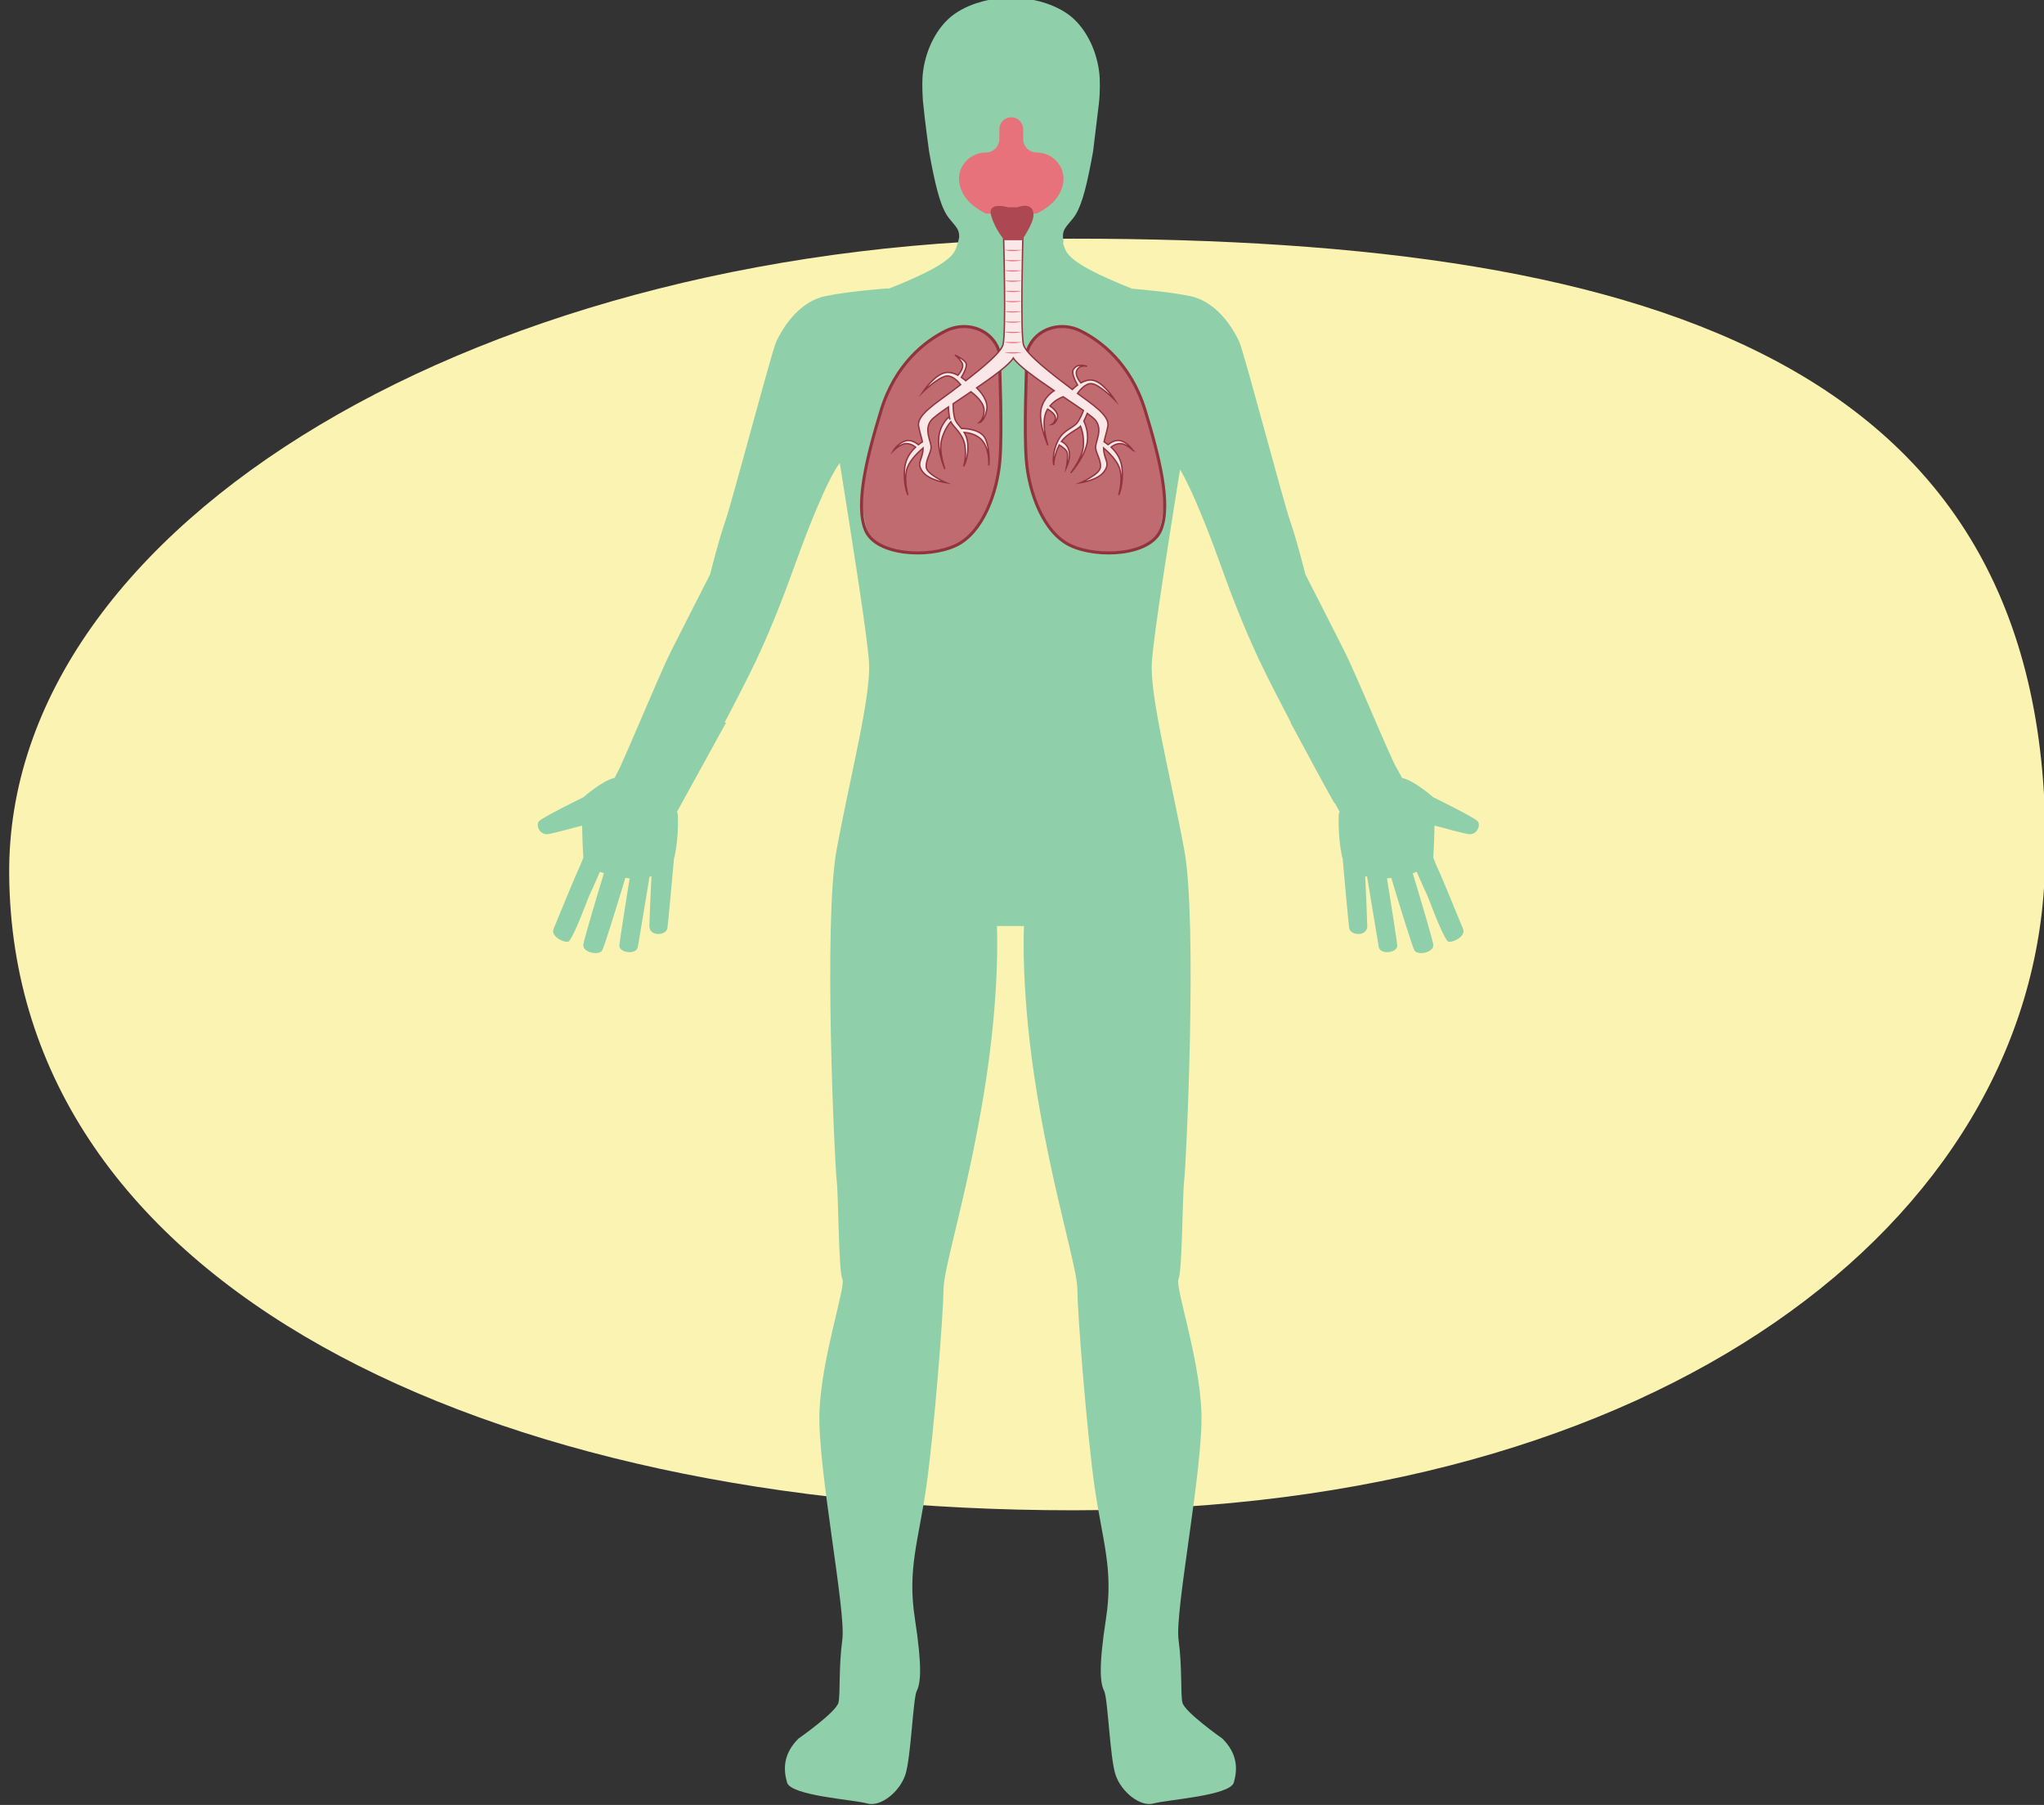 <?xml version="1.0" encoding="UTF-8"?><svg id="a" xmlns="http://www.w3.org/2000/svg" width="754.12" height="666.01" xmlns:xlink="http://www.w3.org/1999/xlink" viewBox="0 0 754.12 666.01"><rect x="0" y="0" width="754.12" height="666.01" fill="#333333" stroke="none"/><defs><clipPath id="b"><path d="M380.22,126.81c3.76-6.15,11.8-7.96,18.28-4.79,7.69,3.76,18.77,12.31,23.98,29.37,5.25,17.17,9.6,34.65,5.82,44.1s-23.13,10.55-33.28,5.82c-10.15-4.72-15.34-19.76-16.33-31.06s.12-34.23,.11-38.83c0-1.65,.56-3.2,1.42-4.61Z" fill="none" stroke="#91343d" stroke-miterlimit="10" stroke-width="1.11"/></clipPath><clipPath id="c"><path d="M367.35,126.81c-3.76-6.15-11.8-7.96-18.28-4.79-7.69,3.76-18.77,12.31-23.98,29.37-5.25,17.17-9.6,34.65-5.82,44.1,3.78,9.44,23.13,10.55,33.28,5.82,10.15-4.72,15.34-19.76,16.33-31.06s-.12-34.23-.11-38.83c0-1.65-.56-3.2-1.42-4.61Z" fill="none" stroke="#91343d" stroke-miterlimit="10" stroke-width="1.11"/></clipPath></defs><path d="M754.43,321.46c-4.24,129.5-141.67,235.83-358.48,235.83S4.61,474.2,3.39,322.68C2.35,193.11,179.15,88.07,395.95,88.07s364.57,47.66,358.48,233.39Z" fill="#fbf3b2"/><g><path d="M517.24,287.06c-1.88-1.41-15.91-36.14-21.07-46.46-5.16-10.32-14.55-28.62-14.55-28.62,0,0-3.28-13.14-5.63-19.71-2.35-6.57-17.09-62.52-18.77-66.16-2.82-6.1-8.91-15.01-18.3-16.89-7.32-1.46-17.2-2.36-21.2-2.68-11.64-4.64-22.22-9.53-24.45-13.98-.42-.85-.76-1.78-1.04-2.74,.12-.24,.17-.5,.12-.78-.7-4.22,.7-4.93,3.52-8.45,2.82-3.52,4.57-9.85,6.69-20.76,.25-1.31,.5-2.65,.73-4l2.11-17.39c.14-1.19,.25-2.4,.3-3.6,.1-2.22,.11-4.25,.03-5.98-.35-7.39-3.52-16.19-9.5-21.82s-15.48-7.39-17.59-7.39h-11.21c-2.11,0-11.61,1.76-17.59,7.39-5.98,5.63-9.15,14.43-9.5,21.82-.11,2.3-.05,5.11,.15,8.22,.73,7.71,2.29,18.79,2.29,18.79,.23,1.34,.47,2.66,.72,3.96,2.11,10.91,3.87,17.24,6.69,20.76,2.45,3.06,3.83,3.99,3.69,6.96-.33,1.76-.83,3.51-1.58,5.01-2.24,4.48-12.95,9.41-24.68,14.07l.05-.23s-13.61,.94-22.99,2.82c-9.38,1.88-15.48,10.79-18.3,16.89-1.68,3.64-16.42,59.59-18.77,66.16-2.35,6.57-5.63,19.71-5.63,19.71,0,0-9.38,18.3-14.55,28.62-5.16,10.32-20.31,47.91-22.19,49.32l25.94,6.51c1.41-1.88,22.05-40.35,28.15-53.49,6.1-13.14,10.32-24.4,14.55-36.13,4.08-11.34,11.24-29.7,15.95-35.99,3.87,24.22,10.25,64.01,10.8,73.76,.7,12.67-7.04,42.23-11.96,68.97-4.93,26.74-.7,116.13,0,121.76s.7,33.78,2.11,36.6c1.41,2.82-7.74,28.86-8.45,49.27-.7,20.41,9.85,73.19,8.45,83.75-1.41,10.56-.7,19.71-1.41,23.23-.7,3.52-14.78,13.37-14.78,13.37-5.63,5.63-5.63,11.26-4.22,16.19,1.41,4.93,24.63,6.33,29.56,7.74,4.93,1.41,11.96-4.22,14.08-10.56,2.11-6.33,2.82-28.15,4.22-30.97,1.41-2.82,2.11-8.45-.7-26.74-2.82-18.3,1.41-28.86,4.22-48.56,2.82-19.71,6.33-64.05,6.33-72.49s8.45-33.78,14.78-71.79c6.33-38,4.93-62.64,4.93-62.64h10.01s-1.41,24.63,4.93,62.64c6.33,38,14.78,63.34,14.78,71.79s3.52,52.78,6.33,72.49c2.82,19.71,7.04,30.26,4.22,48.56-2.82,18.3-2.11,23.93-.7,26.74,1.41,2.82,2.11,24.63,4.22,30.97,2.11,6.33,9.15,11.96,14.08,10.56,4.93-1.41,28.15-2.82,29.56-7.74,1.41-4.93,1.41-10.56-4.22-16.19,0,0-14.08-9.85-14.78-13.37-.7-3.52,0-12.67-1.41-23.23-1.41-10.56,9.15-63.34,8.45-83.75-.7-20.41-9.85-46.45-8.45-49.27,1.41-2.82,1.41-30.97,2.11-36.6,.7-5.63,4.93-95.01,0-121.76-4.93-26.74-12.67-56.3-11.96-68.97,.52-9.44,6.51-46.98,10.41-71.35,4.62,7.73,10.71,23.45,14.36,33.58,4.22,11.73,8.45,22.99,14.55,36.13,6.1,13.14,26.74,51.61,28.15,53.49l24.82-9.37Z" fill="#8fcfa9"/><path d="M201.63,307.84c1.27,.07,11.41-2.76,11.83-2.87,.09-.02,.58-.14,1.31-.32,.06,5.33,.45,11.71,.45,11.71,0,0,0,.03,.02,.08-.82,2.09-1.56,3.9-1.85,4.44-.81,1.53-8.18,19.51-9.17,21.93-1.21,2.95,4.83,5.55,5.73,4.46,2.43-2.95,6.92-15.89,7.73-17.42,.39-.74,2.06-4.5,3.66-8.17,.45,.19,.94,.37,1.46,.55-2.87,9.44-7.19,24.04-7.57,26.16-.55,3.08,5.63,4.29,6.91,2.37,.68-1.02,5.52-16.64,8.57-26.82,.51,.06,1.04,.12,1.59,.18-1.43,9.16-3.9,24.14-3.78,25.06,.33,2.5,6.33,3.21,6.83,.18,.43-2.65,2.8-16.91,4.28-25.83,.24-.07,.48-.14,.71-.22-.33,7.06-.72,15.81-.76,18.36-.06,3.99,6.25,3.69,6.66,.76,.34-2.38,1.85-19.29,2.43-25.78,.13-.33,.23-.65,.3-.99,1.58-7.66,1.1-15.43,1.1-15.43-.07-.2-.18-.41-.33-.63,4.31-7.84,18.15-32.97,18.15-32.97,0,0-22.79-1.1-25.94-1.38-.49-.04-10.64,12.72-15.18,21.79-4.59,.98-11.49,7.12-11.49,7.12,0,0-15.37,7.52-16.46,8.91-1.09,1.38,.04,4.6,2.8,4.76Z" fill="#8fcfa9"/><path d="M542.39,307.84c-1.27,.07-11.41-2.76-11.83-2.87-.09-.02-.58-.14-1.31-.32-.06,5.33-.45,11.71-.45,11.71,0,0,0,.03-.02,.08,.82,2.09,1.56,3.9,1.85,4.44,.81,1.53,8.18,19.51,9.17,21.93,1.21,2.95-4.83,5.55-5.73,4.46-2.43-2.95-6.92-15.89-7.73-17.42-.39-.74-2.06-4.5-3.66-8.17-.45,.19-.94,.37-1.46,.55,2.87,9.44,7.19,24.04,7.57,26.16,.55,3.08-5.63,4.29-6.91,2.37-.68-1.02-5.52-16.64-8.57-26.82-.51,.06-1.04,.12-1.59,.18,1.43,9.16,3.9,24.14,3.78,25.06-.33,2.5-6.33,3.21-6.83,.18-.43-2.65-2.8-16.91-4.28-25.83-.24-.07-.48-.14-.71-.22,.33,7.06,.72,15.81,.76,18.36,.06,3.99-6.25,3.69-6.66,.76-.34-2.38-1.85-19.29-2.43-25.78-.13-.33-.23-.65-.3-.99-1.58-7.66-1.1-15.43-1.1-15.43,.07-.2,.18-.41,.33-.63-4.31-7.84-18.15-32.97-18.15-32.97,0,0,22.79-1.1,25.94-1.38,.49-.04,10.64,12.72,15.18,21.79,4.59,.98,11.49,7.12,11.49,7.12,0,0,15.37,7.52,16.46,8.91,1.09,1.38-.04,4.6-2.8,4.76Z" fill="#8fcfa9"/></g><g><g><g clip-path="url(#b)"><path d="M387.45,126.4c6.37-1.18,25.47,8.94,33.23,25.13,7.76,16.19,6.83,43.25,3.05,52.69s-18.5,8.43-28.65,3.71-15.39-26.38-16.38-37.68,.4-34.91,1.79-39.3c1.39-4.39,6.96-4.55,6.96-4.55Z" fill="#e18e87"/><path d="M389.2,114.78c6.98-1.18,26.05,13.84,34.55,30.03,8.5,16.19,7.03,44.56,2.89,54-4.14,9.44-25.07,10.55-36.19,5.82s-11.6-29.81-12.69-41.11c-1.09-11.3,.44-34.91,1.96-39.3s9.48-9.45,9.48-9.45Z" fill="#bf6b70"/></g><path d="M380.22,126.81c3.76-6.15,11.8-7.96,18.28-4.79,7.69,3.76,18.77,12.31,23.98,29.37,5.25,17.17,9.6,34.65,5.82,44.1s-23.13,10.55-33.28,5.82c-10.15-4.72-15.34-19.76-16.33-31.06s.12-34.23,.11-38.83c0-1.65,.56-3.2,1.42-4.61Z" fill="none" stroke="#91343d" stroke-miterlimit="10" stroke-width="1.11"/></g><g><g clip-path="url(#c)"><path d="M360.12,126.4c-6.37-1.18-25.47,8.94-33.23,25.13s-6.83,43.25-3.05,52.69c3.78,9.44,18.5,8.43,28.65,3.71,10.15-4.72,15.39-26.38,16.38-37.68s-.4-34.91-1.79-39.3-6.96-4.55-6.96-4.55Z" fill="#e18e87"/><path d="M358.37,114.78c-6.98-1.18-26.05,13.84-34.55,30.03-8.5,16.19-7.03,44.56-2.89,54,4.14,9.44,25.07,10.55,36.19,5.82,11.12-4.72,11.6-29.81,12.69-41.11s-.44-34.91-1.96-39.3-9.48-9.45-9.48-9.45Z" fill="#bf6b70"/></g><path d="M367.35,126.81c-3.76-6.15-11.8-7.96-18.28-4.79-7.69,3.76-18.77,12.31-23.98,29.37-5.25,17.17-9.6,34.65-5.82,44.1,3.78,9.44,23.13,10.55,33.28,5.82,10.15-4.72,15.34-19.76,16.33-31.06s-.12-34.23-.11-38.83c0-1.65-.56-3.2-1.42-4.61Z" fill="none" stroke="#91343d" stroke-miterlimit="10" stroke-width="1.11"/></g><path d="M418.04,166.26s-1.53-2.61-4.33-3.56c-1.95-.66-3.89,.57-4.9,1.38-.57-.46-1.09-.81-1.48-1.06,.34-1.69,.96-3.41,1.41-5.78,.74-3.91-5.95-8.16-11.22-12.08,.95-1.31,3.08-3.86,5.29-3.59,2.96,.36,8.51,6.04,8.51,6.04,0,0-4.44-7-8.51-7.36-1.41-.13-2.81,.36-4.04,1.05-.7-.87-2.21-3.01-1.51-4.55,1.1-2.43,3.79-1.55,3.79-1.55,0,0-3.63-1.54-5.13,1.32-.67,1.28,1.04,4.5,1.64,5.55-.79,.57-1.46,1.18-1.94,1.65-7.75-5.85-16.77-12.8-17.97-16.38-1.27-3.8-.25-40.62-.25-40.62h-7.14s1.02,36.83-.25,40.62c-.99,2.94-7.23,8.14-13.72,13.15-.44-.39-.99-.84-1.61-1.26,.61-.99,2.33-3.97,1.7-5.24-.76-1.54-4.08-2.97-4.08-2.97,0,0,1.66,1.07,2.68,2.97,.8,1.48-.81,3.61-1.56,4.48-1.27-.68-2.71-1.16-4.18-1.03-4.21,.36-8.79,7.24-8.79,7.24,0,0,5.74-5.58,8.79-5.93,2.09-.24,4.12,1.84,5.19,3.18-1.29,.98-2.56,1.94-3.79,2.87-5.33,4.02-12.49,8.42-11.73,12.46,.45,2.38,1.08,4.09,1.41,5.78-.39,.25-.91,.6-1.48,1.06-1.01-.81-2.95-2.04-4.9-1.38-2.8,.95-4.33,3.56-4.33,3.56,0,0,2.68-2.61,4.72-2.61s3.47,1.34,3.47,1.34c-1.74,1.63-3.59,4.08-3.98,7.33-.76,6.41,1.15,10.32,1.15,10.32,0,0-1.78-6.17-.13-10.32,1.1-2.75,3.93-5.51,5.72-7.05,0,.47-.03,.96-.11,1.47-.51,3.32-2.29,4.27,0,7.36,2.29,3.09,8.67,4.03,8.67,4.03,0,0-7.14-3.09-7.39-5.7-.25-2.61,1.53-4.98,1.78-7.12,.25-2.14-2.8-6.64,0-10.2,.78-1,3.22-2.79,6.4-4.98,.05,1.31,.2,3.31,.59,4.69l-.36-1.01s-3.57,2.73-3.82,8.19,2.29,11.04,2.29,11.04c0,0-2.29-6.29-1.27-10.56,1.02-4.27,3.44-6.88,3.44-6.88,.89,1.9,4.59,4.39,5.23,8.9s-.51,7.59-.51,7.59c0,0,2.04-3.32,1.53-8.54-.17-1.71-.66-2.97-1.28-4.01,1.52,.11,4.94,.67,6.89,3.29,2.55,3.44,2.17,8.9,2.17,8.9,0,0,.64-5.7-1.27-9.85-1.54-3.36-6.83-3.77-8.81-3.8-1.06-1.32-2.15-2.36-2.54-3.91-.49-1.98-.56-4-.55-5.2,2.05-1.39,4.32-2.9,6.6-4.45,1.2,.91,4.47,3.62,4.79,6.32,.38,3.32-1.78,5.1-1.78,5.1,0,0,1.91-.24,2.8-4.63,.7-3.45-2.37-6.9-3.72-8.22,6.12-4.19,11.92-8.43,13.54-11.01,1.75,2.79,8.41,7.53,15.07,12.05-1.58,1.05-3.63,2.91-4.61,5.93-1.73,5.31,2.31,14.26,2.31,14.26,0,0-2.94-8.51-.33-13.03,.07-.12,.15-.24,.22-.36,1.1,.67,2.64,1.81,2.83,2.95,.29,1.78-1.34,2.74-1.34,2.74,0,0,1.44-.13,2.11-2.48,.52-1.82-1.7-3.64-2.74-4.37,1.6-1.91,3.55-2.91,4.86-3.4,2.76,1.86,5.37,3.61,7.47,5.09-.42,1.13-1.06,2.64-1.95,4.05-1.73,2.72-5.48,2.73-7.67,7.56-2.19,4.83-1.33,8.57-1.33,8.57,0,0-.09-3.26,1.99-7.38,.02-.03,.04-.06,.05-.09,1.1,.66,2.81,1.85,3,3.05,.29,1.78-.41,5.39-.41,5.39,0,0,1.3-2.7,1.18-5.13-.15-3.04-2.21-4.25-2.97-4.6,2.24-3.06,5.74-4.25,7.03-5.62,0,0,1.46,3.17,1.04,7.53-.42,4.36-4.66,9.7-4.66,9.7,0,0,4.25-4.59,5.78-9.87,1.19-4.08-.22-7.79-.92-9.26,.5-.96,.95-2.03,1.28-2.86,1.49,1.1,2.58,2,3.06,2.61,2.8,3.56-.25,8.07,0,10.2,.25,2.14,2.04,4.51,1.78,7.12-.25,2.61-7.39,5.7-7.39,5.7,0,0,6.37-.95,8.67-4.03,2.29-3.09,.51-4.03,0-7.36-.08-.52-.11-1-.11-1.47,1.79,1.54,4.62,4.3,5.72,7.05,1.66,4.15-.13,10.32-.13,10.32,0,0,1.91-3.92,1.15-10.32-.39-3.24-2.24-5.7-3.98-7.33,0,0,1.43-1.34,3.47-1.34s4.72,2.61,4.72,2.61Z" fill="#fae7e8" stroke="#91343d" stroke-miterlimit="10" stroke-width=".51"/></g><g><path d="M382.4,78.82c6.54-3.16,9.12-7.29,9.83-11.15,1.1-5.95-3.7-11.39-9.75-11.39h0c-2.76,0-4.99-2.23-4.99-4.99v-3.67c0-2.39-1.94-4.33-4.33-4.33h-.12c-2.39,0-4.33,1.94-4.33,4.33v3.67c0,2.76-2.23,4.99-4.99,4.99h0c-6.06,0-10.85,5.43-9.75,11.39,.71,3.86,3.29,7.99,9.83,11.15h18.61Z" fill="#e8727b"/><path d="M371.99,76.49s-7.82-2.33-6.33,3,4.99,9.16,4.99,9.16h6.33s4.33-6.16,4.33-9.32-2.33-4.16-5.99-2.83h-3.33Z" fill="#ad4751"/></g><g><path d="M370.53,92.2s2.51,.96,6.62,.03" fill="#e8727b"/><path d="M370.53,95.98s2.51,.96,6.62,.03" fill="#e8727b"/><path d="M370.53,99.76s2.51,.96,6.62,.03" fill="#e8727b"/><path d="M370.53,103.54s2.51,.96,6.62,.03" fill="#e8727b"/><path d="M370.53,107.32s2.51,.96,6.62,.03" fill="#e8727b"/><path d="M370.53,111.09s2.51,.96,6.62,.03" fill="#e8727b"/><path d="M370.53,114.87s2.51,.96,6.62,.03" fill="#e8727b"/><path d="M370.53,118.65s2.51,.96,6.62,.03" fill="#e8727b"/><path d="M370.53,122.43s2.51,.96,6.62,.03" fill="#e8727b"/><path d="M370.53,126.2s2.51,.96,6.62,.03" fill="#e8727b"/><path d="M370.53,129.98s2.51,.96,6.62,.03" fill="#e8727b"/></g></svg>